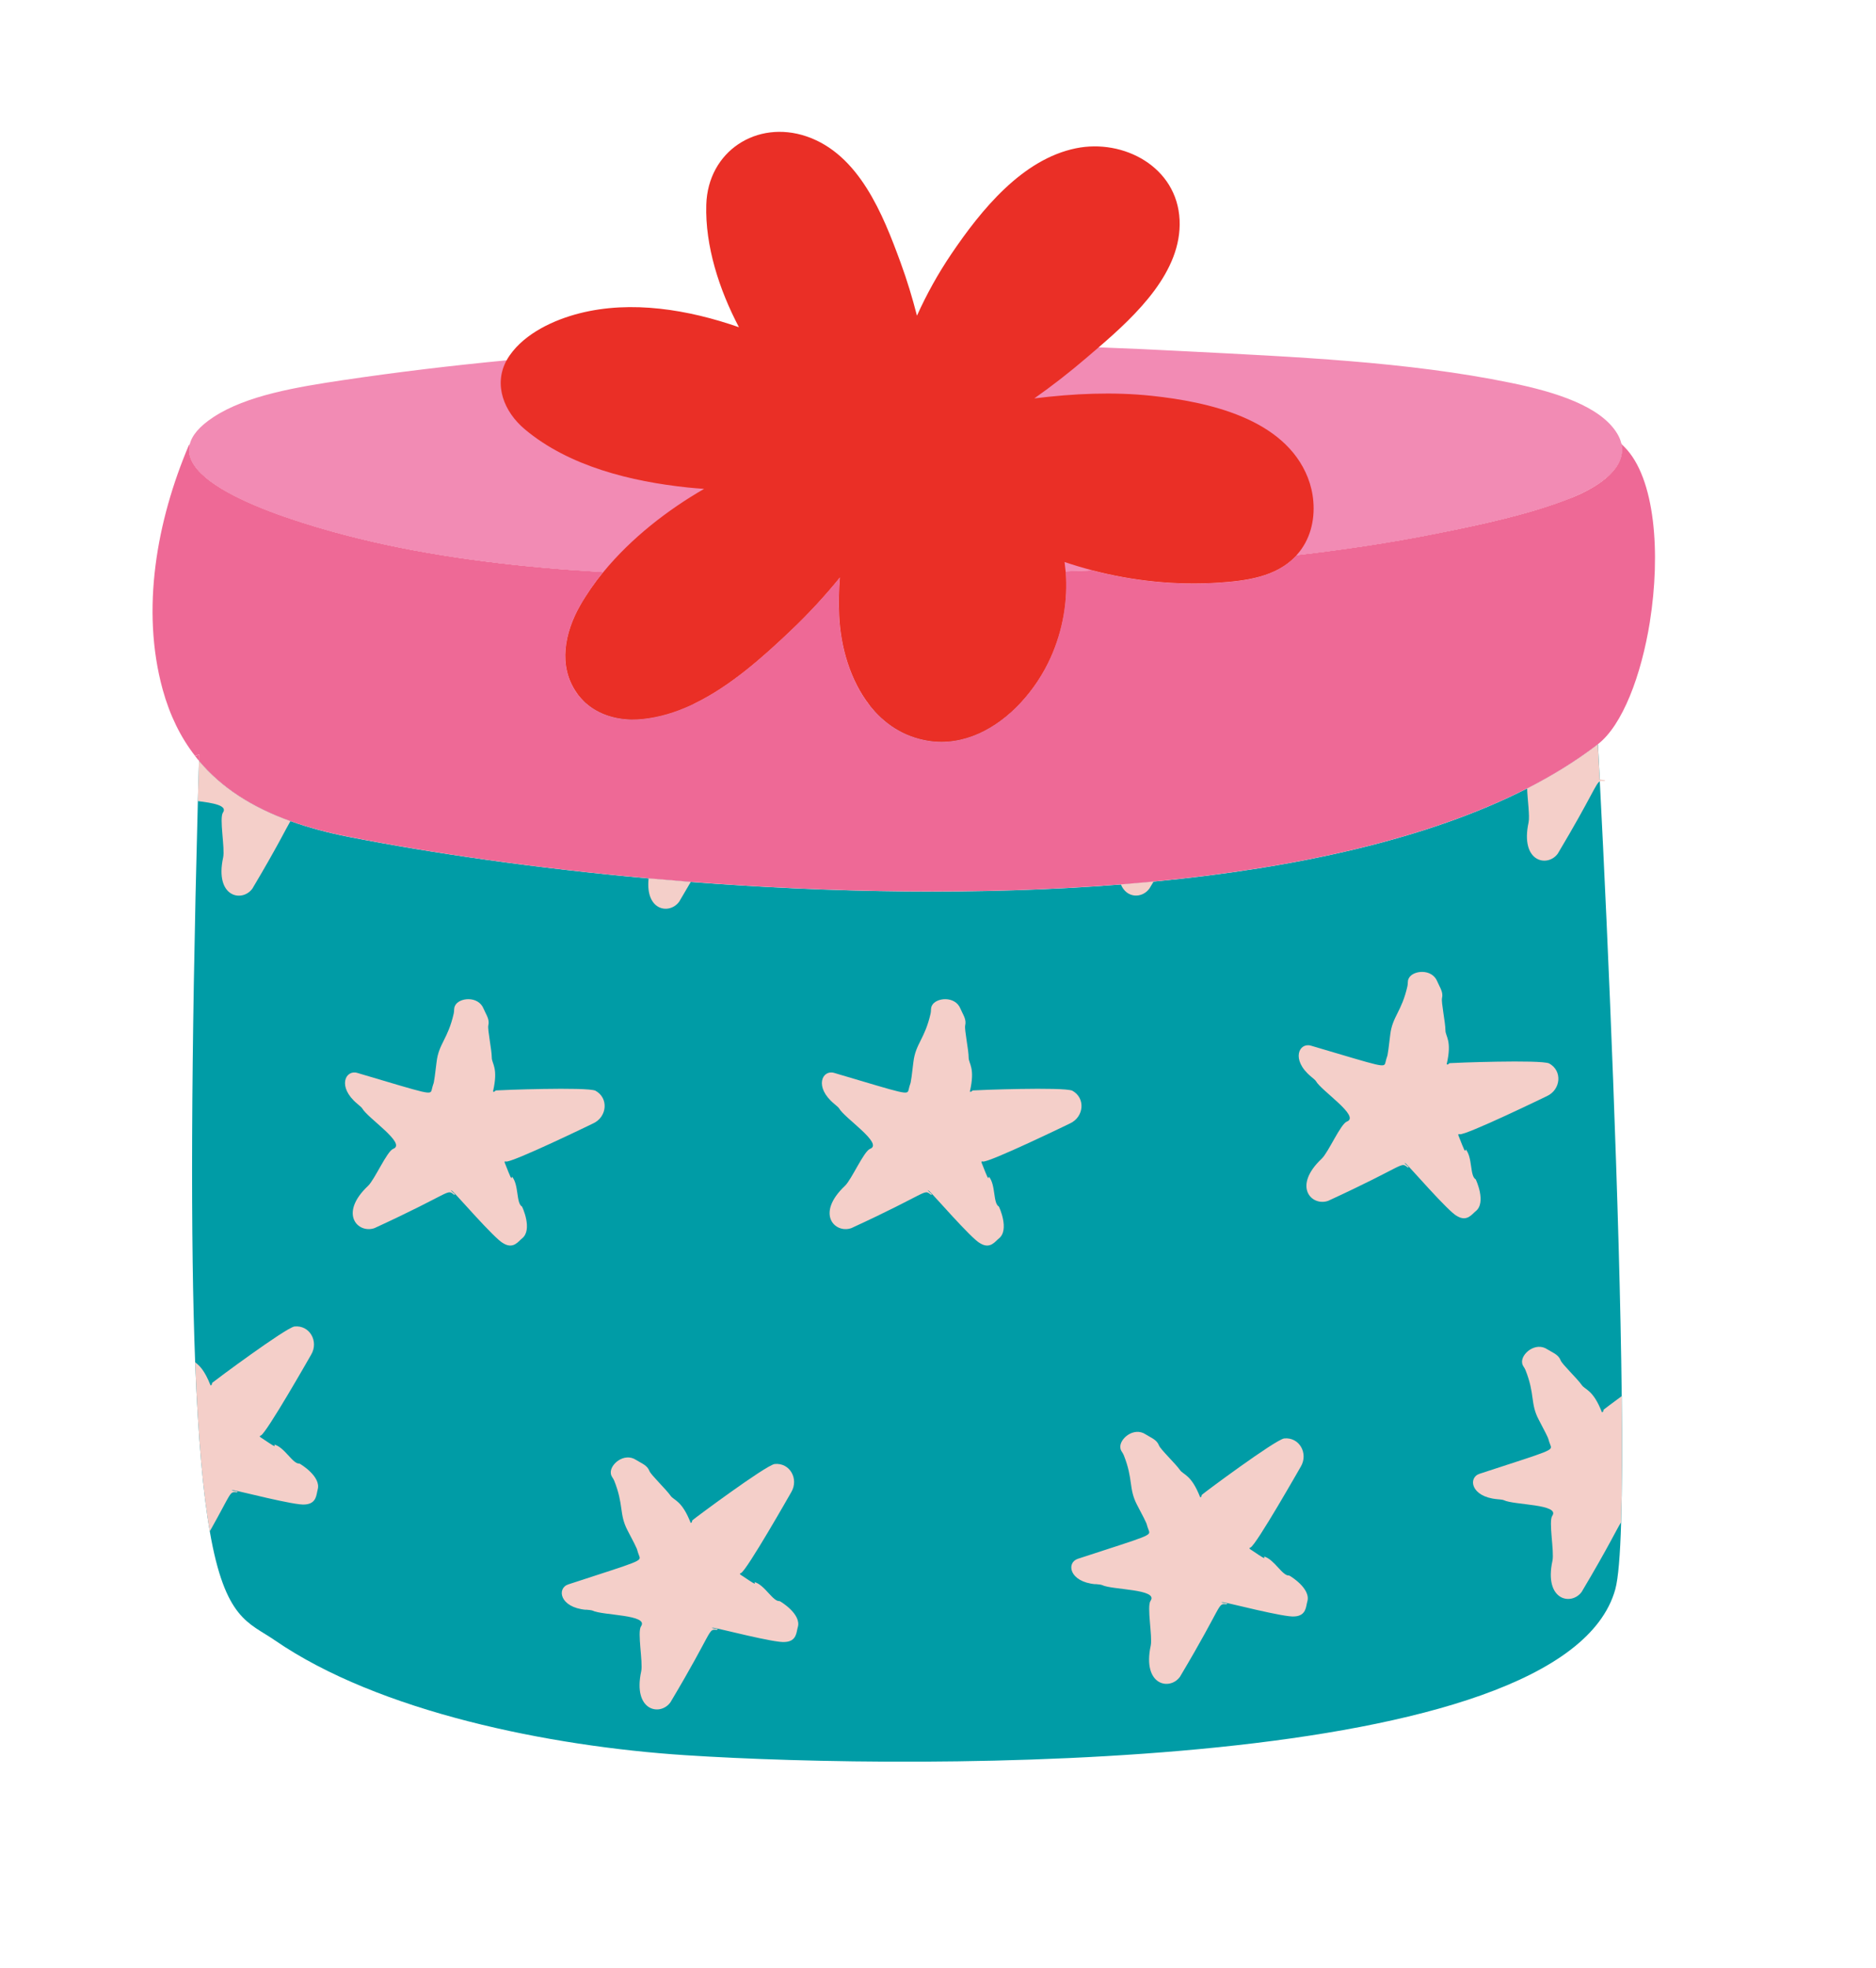 <svg width="41" height="43" viewBox="0 0 41 43" fill="none" xmlns="http://www.w3.org/2000/svg">
<path d="M13.816 15.722C13.415 15.718 13.024 15.59 12.741 15.303C13.076 15.318 13.412 15.329 13.75 15.34C14.185 15.354 14.621 15.363 15.058 15.371C15.098 15.371 15.137 15.372 15.177 15.372C15.149 15.386 15.121 15.398 15.094 15.412C14.762 15.565 14.416 15.671 14.057 15.71C13.977 15.719 13.896 15.722 13.816 15.722Z" fill="#009CA6"/>
<path d="M19.001 15.405C20.19 15.403 21.288 15.386 22.302 15.358C21.774 15.923 21.059 16.309 20.289 16.187C19.738 16.099 19.313 15.806 19.001 15.405Z" fill="#009CA6"/>
<path d="M35.43 33.261C35.409 33.978 35.367 34.492 35.302 34.727C34.181 38.762 20.075 38.683 14.978 38.351C12.004 38.157 8.277 37.404 6.004 35.839C5.436 35.448 4.919 35.39 4.585 33.462C4.441 32.633 4.332 31.459 4.265 29.766C4.165 27.142 4.171 23.272 4.324 17.506C4.332 17.216 4.339 16.923 4.349 16.624C4.842 17.214 5.513 17.64 6.351 17.942C6.741 18.083 7.167 18.197 7.626 18.287C9.444 18.643 11.71 18.971 14.178 19.194C14.481 19.221 14.79 19.246 15.1 19.271C18.133 19.505 21.41 19.57 24.497 19.326C24.738 19.308 24.978 19.286 25.216 19.263C28.327 18.965 31.202 18.336 33.376 17.228C33.942 16.94 34.46 16.619 34.923 16.263C34.935 16.502 34.949 16.756 34.963 17.025C34.963 17.026 34.963 17.029 34.963 17.031C34.963 17.046 34.964 17.06 34.964 17.076C35.148 20.616 35.398 26.486 35.443 30.509C35.455 31.586 35.452 32.53 35.429 33.263L35.43 33.261Z" fill="#009CA6"/>
<path d="M4.352 16.486C4.352 16.531 4.349 16.577 4.349 16.622C4.319 16.588 4.291 16.553 4.264 16.517C4.295 16.506 4.324 16.497 4.353 16.488L4.352 16.486Z" fill="#F4CFC9"/>
<path d="M6.349 17.939C6.253 18.101 6.066 18.492 5.516 19.416C5.293 19.724 4.687 19.607 4.877 18.735C4.92 18.538 4.789 17.878 4.872 17.756C4.982 17.599 4.65 17.544 4.323 17.504C4.331 17.214 4.339 16.921 4.348 16.622C4.842 17.213 5.513 17.639 6.35 17.941L6.349 17.939Z" fill="#F4CFC9"/>
<path d="M6.942 32.553C6.913 32.649 6.924 32.855 6.668 32.873C6.463 32.903 5.181 32.567 5.104 32.562C5.02 32.559 5.087 32.576 5.173 32.586C5.212 32.59 5.179 32.609 5.173 32.607C5.008 32.596 5.079 32.583 4.584 33.462C4.44 32.633 4.331 31.46 4.265 29.766C4.353 29.832 4.471 29.937 4.601 30.27C4.644 30.263 4.624 30.23 4.641 30.212C4.697 30.164 6.222 29.029 6.433 28.984C6.77 28.948 6.97 29.312 6.801 29.598C6.797 29.604 5.819 31.325 5.699 31.367C5.656 31.383 5.681 31.398 5.735 31.432C5.968 31.588 6.031 31.635 5.995 31.563C6.224 31.625 6.398 31.993 6.544 31.979C6.552 31.979 7.032 32.263 6.941 32.553H6.942Z" fill="#F4CFC9"/>
<path d="M12.803 35.171C12.854 35.175 12.929 35.182 12.951 35.192C13.168 35.3 14.191 35.276 14.009 35.536C13.924 35.658 14.055 36.318 14.014 36.516C13.824 37.389 14.43 37.505 14.652 37.196C15.616 35.58 15.463 35.598 15.665 35.612C15.673 35.612 15.706 35.595 15.665 35.59C15.579 35.581 15.513 35.564 15.596 35.567C15.673 35.572 16.955 35.908 17.16 35.877C17.416 35.862 17.405 35.654 17.435 35.558C17.526 35.268 17.046 34.983 17.038 34.984C16.89 34.998 16.716 34.631 16.489 34.568C16.526 34.64 16.461 34.592 16.229 34.437C16.174 34.403 16.15 34.387 16.193 34.372C16.313 34.329 17.29 32.609 17.294 32.602C17.462 32.317 17.264 31.953 16.927 31.989C16.716 32.032 15.19 33.167 15.135 33.216C15.116 33.233 15.136 33.266 15.095 33.275C14.9 32.777 14.729 32.788 14.654 32.68C14.555 32.539 14.225 32.225 14.194 32.143C14.143 32.012 14.027 31.979 13.904 31.901C13.643 31.725 13.319 32.002 13.35 32.197C13.36 32.269 13.396 32.285 13.424 32.354C13.636 32.885 13.528 33.081 13.713 33.435C13.996 33.975 13.887 33.781 13.967 33.989C14.018 34.117 14.012 34.099 12.42 34.619C12.166 34.702 12.227 35.121 12.803 35.174V35.171Z" fill="#F4CFC9"/>
<path d="M23.938 34.612C23.989 34.617 24.065 34.623 24.086 34.634C24.304 34.742 25.327 34.717 25.145 34.978C25.06 35.1 25.191 35.76 25.149 35.957C24.961 36.83 25.566 36.946 25.788 36.638C26.752 35.021 26.599 35.039 26.801 35.053C26.809 35.053 26.841 35.036 26.801 35.032C26.715 35.023 26.648 35.005 26.732 35.009C26.809 35.013 28.091 35.349 28.296 35.319C28.552 35.303 28.541 35.095 28.57 34.999C28.662 34.709 28.182 34.424 28.174 34.425C28.026 34.439 27.852 34.072 27.625 34.009C27.662 34.082 27.597 34.034 27.364 33.878C27.31 33.844 27.286 33.829 27.329 33.813C27.449 33.77 28.425 32.05 28.43 32.044C28.598 31.759 28.399 31.395 28.063 31.43C27.852 31.473 26.326 32.608 26.271 32.658C26.252 32.675 26.272 32.707 26.23 32.716C26.036 32.218 25.865 32.229 25.789 32.121C25.691 31.981 25.36 31.666 25.33 31.584C25.279 31.453 25.163 31.421 25.04 31.342C24.779 31.166 24.455 31.444 24.486 31.638C24.495 31.711 24.532 31.726 24.56 31.796C24.771 32.326 24.663 32.522 24.848 32.877C25.132 33.417 25.023 33.222 25.103 33.431C25.154 33.559 25.148 33.54 23.556 34.06C23.301 34.143 23.363 34.563 23.938 34.615V34.612Z" fill="#F4CFC9"/>
<path d="M35.43 33.261C35.342 33.391 35.178 33.758 34.568 34.782C34.345 35.091 33.739 34.974 33.929 34.102C33.972 33.904 33.841 33.244 33.924 33.122C34.106 32.862 33.084 32.888 32.866 32.779C32.843 32.768 32.767 32.761 32.718 32.757C32.141 32.704 32.081 32.285 32.336 32.202C33.926 31.682 33.932 31.7 33.883 31.572C33.802 31.366 33.912 31.558 33.628 31.018C33.441 30.664 33.551 30.468 33.34 29.937C33.312 29.866 33.276 29.851 33.266 29.78C33.235 29.585 33.559 29.308 33.819 29.484C33.943 29.562 34.059 29.596 34.109 29.726C34.14 29.809 34.472 30.122 34.569 30.263C34.645 30.372 34.816 30.36 35.01 30.858C35.053 30.85 35.033 30.818 35.05 30.799C35.067 30.784 35.226 30.665 35.442 30.506C35.454 31.583 35.451 32.527 35.428 33.26L35.43 33.261Z" fill="#F4CFC9"/>
<path d="M15.098 19.268C15.023 19.397 14.939 19.541 14.844 19.701C14.637 19.988 14.097 19.908 14.176 19.19C14.48 19.218 14.788 19.243 15.098 19.268Z" fill="#F4CFC9"/>
<path d="M15.092 15.413C14.76 15.566 14.415 15.672 14.056 15.711C13.975 15.72 13.895 15.723 13.815 15.723C13.779 15.598 13.772 15.482 13.747 15.341C13.725 15.209 13.691 15.057 13.611 14.856C13.584 14.785 13.546 14.77 13.537 14.699C13.506 14.504 13.83 14.227 14.091 14.403C14.214 14.481 14.33 14.515 14.381 14.645C14.412 14.728 14.743 15.041 14.841 15.182C14.884 15.245 14.959 15.268 15.053 15.371C15.064 15.384 15.077 15.398 15.087 15.413H15.092Z" fill="#F4CFC9"/>
<path d="M7.808 24.117C7.846 24.15 7.906 24.198 7.917 24.219C8.036 24.432 8.892 24.989 8.594 25.102C8.456 25.154 8.19 25.773 8.044 25.911C7.394 26.524 7.828 26.962 8.186 26.834C9.895 26.047 9.761 25.976 9.918 26.101C9.924 26.106 9.961 26.11 9.932 26.084C9.865 26.027 9.821 25.976 9.887 26.026C9.949 26.073 10.814 27.076 11.001 27.167C11.221 27.3 11.329 27.122 11.408 27.061C11.649 26.872 11.413 26.366 11.408 26.363C11.278 26.291 11.343 25.89 11.19 25.709C11.18 25.79 11.153 25.714 11.05 25.453C11.025 25.395 11.013 25.368 11.058 25.379C11.181 25.412 12.961 24.548 12.967 24.545C13.268 24.404 13.308 23.992 13.012 23.831C12.813 23.746 10.913 23.818 10.84 23.826C10.816 23.831 10.814 23.867 10.774 23.851C10.896 23.329 10.748 23.243 10.748 23.11C10.748 22.939 10.652 22.493 10.672 22.407C10.705 22.271 10.627 22.178 10.57 22.043C10.455 21.751 10.03 21.796 9.946 21.973C9.913 22.038 9.933 22.072 9.916 22.146C9.79 22.703 9.589 22.803 9.542 23.201C9.469 23.807 9.489 23.585 9.438 23.801C9.407 23.935 9.413 23.917 7.808 23.443C7.55 23.368 7.363 23.747 7.808 24.117Z" fill="#F4CFC9"/>
<path d="M18.23 24.117C18.268 24.15 18.328 24.198 18.339 24.219C18.458 24.432 19.314 24.989 19.016 25.102C18.878 25.154 18.612 25.773 18.466 25.911C17.816 26.524 18.25 26.962 18.608 26.834C20.317 26.047 20.182 25.976 20.34 26.101C20.346 26.106 20.383 26.11 20.354 26.084C20.287 26.027 20.243 25.976 20.309 26.026C20.371 26.073 21.236 27.076 21.423 27.167C21.643 27.3 21.751 27.122 21.83 27.061C22.07 26.872 21.834 26.366 21.83 26.363C21.7 26.291 21.765 25.89 21.612 25.709C21.602 25.79 21.575 25.714 21.472 25.453C21.447 25.395 21.435 25.368 21.48 25.379C21.603 25.412 23.383 24.548 23.389 24.545C23.69 24.404 23.73 23.992 23.434 23.831C23.235 23.746 21.335 23.818 21.262 23.826C21.238 23.831 21.236 23.867 21.196 23.851C21.318 23.329 21.17 23.243 21.17 23.11C21.17 22.939 21.074 22.493 21.094 22.407C21.126 22.271 21.049 22.178 20.992 22.043C20.877 21.751 20.452 21.796 20.367 21.973C20.335 22.038 20.355 22.072 20.338 22.146C20.212 22.703 20.011 22.803 19.963 23.201C19.891 23.807 19.911 23.585 19.86 23.801C19.829 23.935 19.835 23.917 18.23 23.443C17.972 23.368 17.785 23.747 18.23 24.117Z" fill="#F4CFC9"/>
<path d="M28.651 23.522C28.689 23.554 28.749 23.602 28.76 23.623C28.879 23.836 29.735 24.393 29.437 24.506C29.298 24.558 29.033 25.177 28.887 25.316C28.237 25.928 28.671 26.366 29.028 26.238C30.738 25.451 30.603 25.38 30.761 25.505C30.767 25.51 30.804 25.515 30.774 25.488C30.708 25.431 30.663 25.38 30.73 25.43C30.791 25.478 31.657 26.48 31.843 26.571C32.064 26.704 32.172 26.526 32.251 26.465C32.491 26.277 32.255 25.771 32.251 25.768C32.121 25.695 32.186 25.294 32.033 25.113C32.022 25.194 31.996 25.118 31.893 24.858C31.868 24.799 31.856 24.773 31.901 24.783C32.024 24.816 33.804 23.952 33.81 23.949C34.111 23.809 34.153 23.397 33.855 23.235C33.656 23.15 31.756 23.222 31.683 23.23C31.658 23.235 31.657 23.272 31.617 23.255C31.739 22.733 31.59 22.647 31.59 22.514C31.59 22.343 31.495 21.897 31.515 21.811C31.547 21.675 31.47 21.583 31.413 21.447C31.297 21.155 30.873 21.2 30.788 21.378C30.756 21.442 30.776 21.476 30.759 21.55C30.633 22.107 30.432 22.207 30.384 22.605C30.312 23.212 30.332 22.989 30.281 23.206C30.25 23.34 30.256 23.321 28.651 22.848C28.393 22.772 28.206 23.151 28.651 23.522Z" fill="#F4CFC9"/>
<path d="M25.214 19.259C25.185 19.309 25.154 19.361 25.121 19.414C24.966 19.63 24.622 19.637 24.495 19.321C24.736 19.302 24.976 19.281 25.214 19.258V19.259Z" fill="#F4CFC9"/>
<path d="M35.059 17.067C35.016 17.063 34.99 17.06 34.965 17.073C34.873 17.119 34.805 17.378 34.046 18.651C33.824 18.959 33.218 18.842 33.407 17.97C33.437 17.833 33.383 17.472 33.375 17.225C33.941 16.937 34.459 16.616 34.922 16.26C34.934 16.499 34.948 16.753 34.962 17.022C34.948 17.022 34.95 17.025 34.962 17.028C34.979 17.033 35.018 17.039 35.061 17.045C35.099 17.049 35.067 17.068 35.061 17.067H35.059Z" fill="#F4CFC9"/>
<path d="M36.059 13.583C35.869 14.768 35.456 15.849 34.922 16.261C34.459 16.617 33.941 16.938 33.375 17.227C31.202 18.334 28.326 18.963 25.215 19.261C24.978 19.284 24.737 19.304 24.497 19.324C21.41 19.568 18.132 19.503 15.1 19.269C14.79 19.244 14.482 19.219 14.177 19.192C11.709 18.97 9.443 18.641 7.626 18.285C7.165 18.194 6.739 18.081 6.35 17.941C5.513 17.64 4.842 17.213 4.348 16.622C4.348 16.577 4.351 16.532 4.351 16.486C4.324 16.495 4.294 16.505 4.262 16.515C3.947 16.11 3.711 15.63 3.555 15.065C3.074 13.312 3.429 11.374 4.125 9.733C4.128 9.725 4.135 9.718 4.145 9.713C3.91 10.72 6.841 11.539 8.129 11.835C9.742 12.206 11.459 12.4 13.185 12.5C12.994 12.733 12.823 12.98 12.676 13.236C12.345 13.818 12.192 14.553 12.602 15.138C12.644 15.198 12.69 15.252 12.739 15.303C13.022 15.59 13.415 15.718 13.815 15.723C13.895 15.723 13.975 15.72 14.055 15.71C14.415 15.672 14.76 15.564 15.092 15.412C15.12 15.4 15.147 15.386 15.175 15.372C15.968 14.988 16.677 14.35 17.288 13.77C17.668 13.409 18.024 13.022 18.356 12.616C18.333 12.898 18.326 13.181 18.34 13.463C18.373 14.145 18.586 14.87 19 15.405C19.312 15.806 19.738 16.099 20.288 16.187C21.058 16.309 21.772 15.925 22.302 15.358C22.578 15.062 22.803 14.718 22.959 14.371C23.226 13.776 23.34 13.123 23.287 12.485C23.482 12.477 23.676 12.469 23.87 12.462C24.765 12.696 25.697 12.792 26.622 12.732C27.222 12.693 27.882 12.613 28.32 12.149C28.326 12.142 28.333 12.136 28.337 12.13C29.357 12.013 30.366 11.863 31.35 11.667C32.359 11.467 33.44 11.235 34.325 10.884C35.026 10.606 35.541 10.187 35.436 9.702C35.458 9.722 35.479 9.744 35.501 9.765C36.178 10.443 36.295 12.095 36.058 13.585L36.059 13.583Z" fill="#EE6996"/>
<path d="M4.352 16.486C4.352 16.531 4.349 16.577 4.349 16.622C4.319 16.588 4.291 16.553 4.264 16.517C4.295 16.506 4.324 16.497 4.353 16.488L4.352 16.486Z" fill="#EE6996"/>
<path d="M34.327 10.882C33.441 11.234 32.36 11.463 31.351 11.666C30.369 11.861 29.36 12.013 28.339 12.128C28.333 12.134 28.326 12.141 28.322 12.147C27.884 12.611 27.222 12.69 26.623 12.73C25.697 12.79 24.766 12.694 23.872 12.46C23.677 12.468 23.483 12.475 23.289 12.483C23.341 13.122 23.227 13.776 22.96 14.37C22.804 14.717 22.579 15.062 22.303 15.357C21.775 15.921 21.06 16.307 20.29 16.185C19.739 16.097 19.314 15.804 19.002 15.403C18.587 14.868 18.374 14.143 18.342 13.461C18.328 13.179 18.334 12.896 18.357 12.614C18.026 13.021 17.669 13.407 17.29 13.768C16.679 14.348 15.969 14.987 15.177 15.371C15.149 15.385 15.121 15.397 15.093 15.411C14.762 15.563 14.416 15.67 14.057 15.709C13.976 15.718 13.896 15.721 13.816 15.721C13.415 15.716 13.023 15.588 12.741 15.301C12.692 15.252 12.645 15.196 12.604 15.136C12.193 14.552 12.346 13.816 12.678 13.234C12.824 12.978 12.995 12.733 13.187 12.499C11.461 12.398 9.744 12.204 8.13 11.834C6.841 11.538 3.912 10.719 4.146 9.711C4.381 9.6 6.349 10.624 6.771 10.736C8.221 11.117 10.966 11.373 14.222 11.479C18.764 11.627 24.3 11.479 28.7 10.962C31.407 10.645 33.684 10.185 35.033 9.569C35.18 9.503 35.303 9.574 35.437 9.697C35.544 10.182 35.027 10.601 34.327 10.879V10.882Z" fill="#EE6996"/>
<path d="M34.327 10.882C33.441 11.234 32.36 11.464 31.351 11.666C30.369 11.862 29.36 12.013 28.339 12.129C28.235 12.141 28.132 12.152 28.029 12.162C26.654 12.31 25.265 12.4 23.87 12.46C23.676 12.468 23.481 12.476 23.287 12.483C22.591 12.508 21.894 12.526 21.198 12.542C18.959 12.59 16.708 12.634 14.469 12.559C14.041 12.545 13.614 12.526 13.187 12.5C11.461 12.4 9.744 12.206 8.13 11.835C6.841 11.539 3.912 10.72 4.146 9.713C4.191 9.519 4.353 9.318 4.666 9.113C5.392 8.636 6.494 8.456 7.518 8.303C8.69 8.129 9.877 7.987 11.07 7.873C11.097 7.87 11.123 7.868 11.149 7.865C13.562 7.638 16.002 7.526 18.444 7.502C20.301 7.486 22.158 7.518 24.011 7.589C24.637 7.612 25.263 7.641 25.888 7.674C28.268 7.797 30.751 7.899 33.019 8.365C33.998 8.565 34.982 8.874 35.345 9.475C35.391 9.551 35.42 9.625 35.436 9.697C35.542 10.182 35.026 10.601 34.325 10.879L34.327 10.882Z" fill="#F28BB4"/>
<path d="M28.339 12.129C28.333 12.135 28.326 12.142 28.322 12.148C27.884 12.612 27.222 12.691 26.624 12.731C25.697 12.791 24.766 12.695 23.872 12.461C23.668 12.408 23.466 12.347 23.266 12.28C23.275 12.348 23.282 12.416 23.289 12.484C23.341 13.123 23.227 13.777 22.96 14.37C22.804 14.717 22.579 15.063 22.303 15.358C21.776 15.922 21.06 16.308 20.29 16.186C19.739 16.098 19.314 15.805 19.002 15.404C18.587 14.869 18.374 14.144 18.342 13.462C18.328 13.18 18.334 12.897 18.357 12.615C18.026 13.022 17.669 13.408 17.29 13.769C16.679 14.349 15.97 14.987 15.177 15.371C15.149 15.385 15.121 15.398 15.093 15.412C14.762 15.564 14.416 15.671 14.057 15.709C13.977 15.719 13.896 15.722 13.816 15.722C13.415 15.717 13.023 15.589 12.741 15.302C12.692 15.253 12.645 15.197 12.604 15.137C12.193 14.552 12.346 13.817 12.678 13.235C12.824 12.979 12.995 12.734 13.187 12.499C13.491 12.128 13.844 11.787 14.222 11.48C14.594 11.179 14.99 10.911 15.388 10.682C15.268 10.673 15.146 10.664 15.025 10.651C13.804 10.522 12.437 10.193 11.469 9.379C11.015 8.998 10.78 8.407 11.072 7.873C11.092 7.836 11.114 7.801 11.14 7.764C11.478 7.278 12.113 6.986 12.665 6.846C13.802 6.556 15.049 6.766 16.15 7.15C15.72 6.335 15.408 5.374 15.436 4.472C15.471 3.304 16.54 2.613 17.623 2.979C18.775 3.369 19.297 4.683 19.684 5.742C19.823 6.121 19.94 6.507 20.04 6.898C20.253 6.425 20.506 5.971 20.796 5.543C21.441 4.592 22.338 3.48 23.515 3.24C24.555 3.027 25.727 3.647 25.78 4.807C25.832 5.934 24.836 6.88 24.015 7.586C23.923 7.667 23.833 7.742 23.747 7.816C23.38 8.131 22.999 8.427 22.605 8.705C23.46 8.6 24.319 8.558 25.175 8.649C26.392 8.78 28.072 9.137 28.583 10.437C28.647 10.602 28.689 10.779 28.703 10.958C28.738 11.378 28.629 11.807 28.343 12.123L28.339 12.129Z" fill="#EA2F26"/>
</svg>
